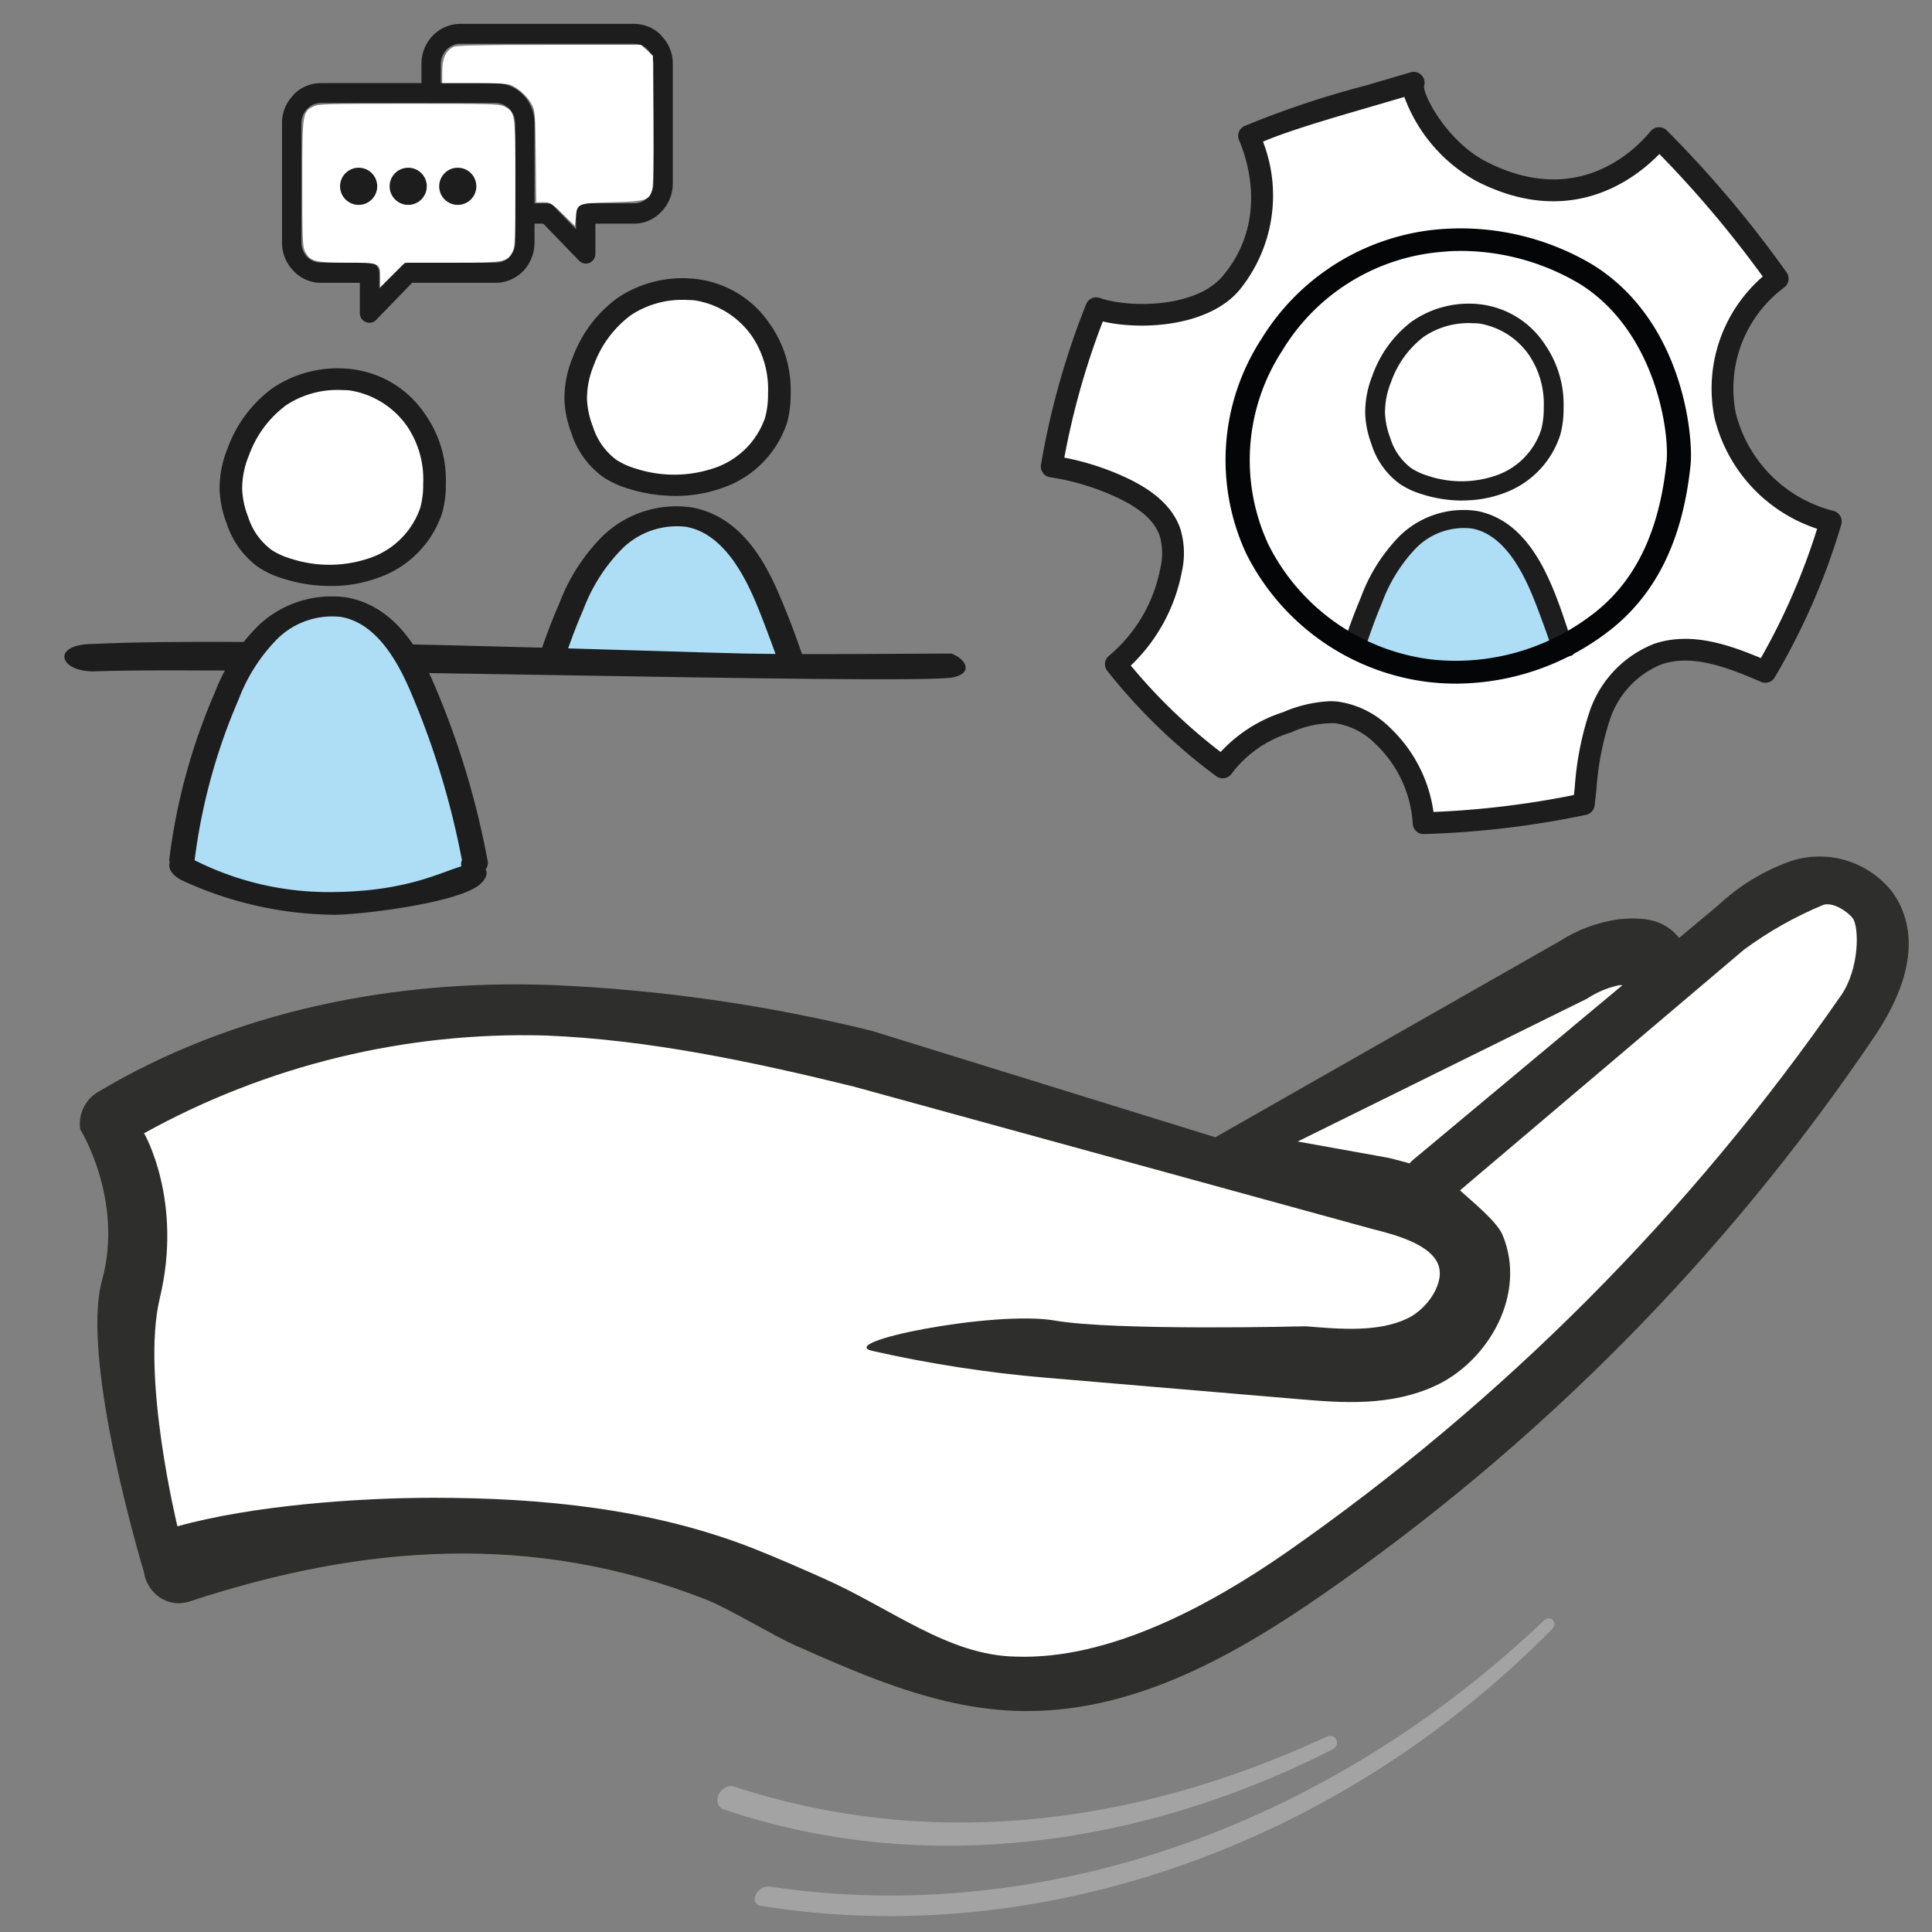 <?xml version="1.0" encoding="UTF-8" standalone="no"?>
<svg
   xmlns:dc="http://purl.org/dc/elements/1.1/"
   xmlns:cc="http://creativecommons.org/ns#"
   xmlns:rdf="http://www.w3.org/1999/02/22-rdf-syntax-ns#"
   xmlns:svg="http://www.w3.org/2000/svg"
   xmlns="http://www.w3.org/2000/svg"
   xmlns:sodipodi="http://sodipodi.sourceforge.net/DTD/sodipodi-0.dtd"
   xmlns:inkscape="http://www.inkscape.org/namespaces/inkscape"
   width="115mm"
   height="115mm"
   viewBox="0 0 115 115"
   version="1.1"
   id="svg6201"
   inkscape:version="1.0.2 (e86c870879, 2021-01-15)"
   sodipodi:docname="Aus-einer-Hand-blau.svg">
  <rect x="0" y="0" width="115" height="115" fill="#808080" stroke="none"/>
  <defs
     id="defs6195" />
  <sodipodi:namedview
     id="base"
     pagecolor="#ffffff"
     bordercolor="#666666"
     borderopacity="1.0"
     inkscape:pageopacity="0.0"
     inkscape:pageshadow="2"
     inkscape:zoom="2.8"
     inkscape:cx="182.54687"
     inkscape:cy="34.720676"
     inkscape:document-units="mm"
     inkscape:current-layer="layer1"
     inkscape:document-rotation="0"
     showgrid="false"
     inkscape:window-width="1920"
     inkscape:window-height="1017"
     inkscape:window-x="-8"
     inkscape:window-y="-8"
     inkscape:window-maximized="1" />
  <g
     inkscape:label="Ebene 1"
     inkscape:groupmode="layer"
     id="layer1">
    <path
       d="m 7.916,66.5 c 0,0 14.145,-8.509 26.02,-6.576 11.875,1.933 39.709,9.538 39.709,9.538 l 16.319,-11.015 c 0,0 9.232,-1.11 10.491,-1.518 1.259,-0.408 7.051,-4.915 8.22,-4.617 1.168,0.299 3.942,1.232 3.575,3.665 -0.368,2.434 -3.424,8.787 -5.445,10.525 -2.022,1.738 -21.745,25.438 -31.456,28.862 -9.711,3.424 -12.439,7.48 -21.603,3.723 -9.163,-3.757 -14.506,-7.674 -19.81,-7.903 -5.304,-0.229 -23.52,1.847 -23.52,1.847 0,0 -2.845,-3.316 -2.497,-6.093 0.348,-2.776 -0.668,-8.09 0,-11.715 0.668,-3.624 -0.003,-8.726 -0.003,-8.726 z"
       fill="#ffffff"
       id="path6237"
       style="stroke-width:0.791" />
    <path
       d="m 109.589,59.246 c -8.958,12.949 -20.149,24.186 -33.049,33.18 -4.513,3.126 -10.487,6.385 -16.086,6.182 -4.024,-0.071 -7.408,-2.877 -11.458,-4.668 -1.397,-0.62 -2.796,-1.238 -4.204,-1.79 -6.01,-2.355 -12.585,-2.996 -18.961,-2.996 -4.601,0 -10.8,0.46 -15.27,1.697 0,0 -2.176,-8.893 -1.05,-13.577 1.398,-5.823 -0.935,-9.819 -0.935,-9.819 7.306,-4.044 15.558,-6.053 23.898,-5.817 6.106,0.238 12.371,1.575 18.302,3.029 l 30.889,8.482 c 1.685,0.412 3.473,0.986 3.93,2.092 0.454,1.087 -0.62,2.661 -1.809,3.233 -1.737,0.838 -4.024,0.644 -6.038,0.472 0,0 -11.365,0.286 -14.963,-0.342 -3.598,-0.628 -13.34,1.313 -10.782,1.824 3.361,0.756 6.769,1.282 10.201,1.575 4.985,0.42 15.208,1.289 15.208,1.289 2.406,0.203 5.4,0.455 8.138,-0.859 3.057,-1.476 5.35,-5.41 3.89,-8.918 -0.357,-0.853 -1.936,-2.094 -2.534,-2.661 L 103.794,56.54 c 1.468,-1.086 3.062,-1.987 4.749,-2.683 0.625,-0.181 1.511,0.481 1.741,0.804 0.384,0.538 0.409,2.969 -0.692,4.589 m -15.124,0.194 c 0.583,-0.386 1.232,-0.659 1.916,-0.802 0.062,-0.005 0.124,-0.004 0.186,0.004 l -12.446,10.382 c -0.081,0.067 -0.156,0.141 -0.227,0.22 -0.475,-0.14 -0.909,-0.246 -1.265,-0.332 l -5.388,-0.969 z m 18.192,-6.317 c -1.427,-1.85 -3.86,-2.598 -6.075,-1.868 -1.609,0.572 -3.083,1.471 -4.328,2.642 l -2.308,1.927 c -0.874,-1.067 -1.971,-1.255 -3.567,-1.113 -1.265,0.172 -2.477,0.619 -3.552,1.311 L 72.342,67.695 51.907,61.364 c -6.254,-1.547 -12.647,-2.462 -19.083,-2.731 -9.362,-0.343 -18.891,1.524 -27.018,6.382 -0.756,0.461 -1.162,1.333 -1.029,2.21 0,0 2.612,4.179 1.295,8.994 -1.318,4.814 2.497,17.358 2.497,17.358 0.089,0.624 0.44,1.178 0.964,1.524 0.515,0.338 1.155,0.422 1.739,0.228 10.425,-3.437 20.523,-4.125 30.76,-0.116 1.351,0.534 3.976,2.138 5.321,2.734 4.242,1.875 8.627,3.817 13.468,3.901 0.111,0 0.221,0 0.331,0 6.634,0 12.599,-3.496 17.569,-6.93 12.884,-8.913 24.007,-20.151 32.803,-33.142 2.945,-4.33 2.242,-7.098 1.13,-8.656"
       fill="#2e2e2d"
       id="path6239"
       style="stroke-width:0.791" />
    <path
       d="M 92.375,96.985 C 79.534,109.988 61.718,116.097 45.299,113.445 c -0.773,-0.124 -0.233,-1.259 0.535,-1.146 16.16,2.42 33.101,-3.526 46.065,-15.836 0.402,-0.382 0.85,0.138 0.476,0.518"
       fill="#a3a3a3"
       id="path6253"
       style="stroke-width:0.791" />
    <path
       d="m 79.278,104.153 c -12.035,6.1 -24.979,7.36 -36.179,3.554 -0.838,-0.286 -0.223,-1.632 0.632,-1.352 11.072,3.631 23.181,2.607 35.202,-2.964 0.589,-0.274 0.932,0.464 0.345,0.761"
       fill="#a3a3a3"
       id="path6255"
       style="stroke-width:0.791" />
    <g
       id="Gruppe_35449"
       data-name="Gruppe 35449"
       transform="matrix(0.662,0,0,0.662,61.955,4.275)">
      <path
         id="Pfad_333970"
         data-name="Pfad 333970"
         d="m 4.37,20.644 c 2.652,0.946 9.3,1.088 12.119,-2.264 a 12.544,12.544 0 0 0 1.62,-13.231 c 3.133,-1.5 9.011,-3.037 14.806,-4.782 -0.385,1.387 2.371,6.07 6.085,7.976 8.479,4.344 14.148,-0.77 15.971,-3 a 100.474,100.474 0 0 1 10.669,12.647 12.3,12.3 0 0 0 -4.726,12.29 13.1,13.1 0 0 0 9.5,9.537 59.568,59.568 0 0 1 -5.883,13.52 c -3.079,-1.328 -6.522,-2.681 -9.695,-1.588 a 9.08,9.08 0 0 0 -5.204,5.551 33.965,33.965 0 0 0 -1.425,7.936 82.2,82.2 0 0 1 -14.4,1.711 11.782,11.782 0 0 0 -3.678,-7.859 7.341,7.341 0 0 0 -4.189,-2.1 9.851,9.851 0 0 0 -4.41,0.9 11.265,11.265 0 0 0 -5.787,4.052 50.859,50.859 0 0 1 -9.6,-9.281 14.486,14.486 0 0 0 4.957,-8.49 6.813,6.813 0 0 0 -0.072,-3.282 c -0.6,-1.9 -2.392,-3.159 -4.186,-4.026 a 23.141,23.141 0 0 0 -6.476,-1.991 69.956,69.956 0 0 1 4,-14.226"
         transform="translate(0.613,0.614)"
         fill="#ffffff" />
      <path
         id="Pfad_333971"
         data-name="Pfad 333971"
         d="M 71.882,39.948 A 0.982,0.982 0 0 0 71.275,39.48 12.106,12.106 0 0 1 62.486,30.686 11.32,11.32 0 0 1 66.825,19.4 0.988,0.988 0 0 0 67.055,18.037 101.116,101.116 0 0 0 56.286,5.272 1,1 0 0 0 55.543,4.983 0.974,0.974 0 0 0 54.829,5.341 c -1.4,1.7 -6.573,6.939 -14.766,2.742 C 36.454,6.236 34.281,1.924 34.468,1.246 a 0.977,0.977 0 0 0 -1.224,-1.2 C 32.055,0.4 30.863,0.749 29.689,1.091 l -0.5,0.147 A 84.107,84.107 0 0 0 18.3,4.879 0.977,0.977 0 0 0 17.824,6.154 c 0.7,1.617 2.665,7.279 -1.473,12.21 -2.473,2.94 -8.588,2.847 -11.039,1.97 a 0.978,0.978 0 0 0 -1.24,0.564 70.986,70.986 0 0 0 -4.058,14.423 0.976,0.976 0 0 0 0.815,1.131 22.136,22.136 0 0 1 6.2,1.906 c 2.053,0.992 3.258,2.117 3.681,3.44 a 5.707,5.707 0 0 1 0.037,2.809 13.542,13.542 0 0 1 -4.622,7.9 0.976,0.976 0 0 0 -0.155,1.353 51.783,51.783 0 0 0 9.786,9.462 0.983,0.983 0 0 0 1.417,-0.241 10.368,10.368 0 0 1 5.317,-3.675 8.965,8.965 0 0 1 3.964,-0.837 6.5,6.5 0 0 1 3.617,1.844 10.791,10.791 0 0 1 3.368,7.2 0.977,0.977 0 0 0 0.978,0.925 h 0.024 a 82.478,82.478 0 0 0 14.576,-1.729 0.989,0.989 0 0 0 0.775,-0.845 c 0.056,-0.486 0.112,-0.97 0.163,-1.449 a 25.8,25.8 0 0 1 1.208,-6.257 8.112,8.112 0 0 1 4.608,-4.969 c 2.756,-0.954 5.827,0.2 8.987,1.564 a 0.979,0.979 0 0 0 1.227,-0.4 60.882,60.882 0 0 0 5.985,-13.747 1,1 0 0 0 -0.088,-0.759 M 12.58,41.2 c -0.6,-1.863 -2.133,-3.371 -4.7,-4.611 a 23.842,23.842 0 0 0 -5.768,-1.9 69.18,69.18 0 0 1 3.459,-12.243 c 3.44,0.813 9.51,0.481 12.282,-2.82 A 13.454,13.454 0 0 0 19.976,6.277 c 2.392,-1.008 5.979,-2.053 9.767,-3.157 0.965,-0.283 1.949,-0.569 2.94,-0.861 a 14.307,14.307 0 0 0 6.487,7.57 C 47.528,14.114 53.305,9.76 55.617,7.391 A 98.393,98.393 0 0 1 64.911,18.409 13.327,13.327 0 0 0 60.57,31.1 14,14 0 0 0 69.8,41.087 59.221,59.221 0 0 1 64.74,52.714 C 61.781,51.476 58.394,50.319 55.133,51.436 A 9.968,9.968 0 0 0 49.325,57.568 27.436,27.436 0 0 0 48.01,64.3 c -0.027,0.238 -0.053,0.481 -0.08,0.727 a 80.624,80.624 0 0 1 -12.625,1.523 12.869,12.869 0 0 0 -3.9,-7.567 8.293,8.293 0 0 0 -4.763,-2.363 6.264,6.264 0 0 0 -0.631,-0.029 11.9,11.9 0 0 0 -4.226,0.986 13.082,13.082 0 0 0 -5.621,3.582 49.894,49.894 0 0 1 -8.075,-7.773 15.693,15.693 0 0 0 4.587,-8.425 7.564,7.564 0 0 0 -0.1,-3.758"
         fill="#1d1d1d" />
      <rect
         id="Rechteck_2004"
         data-name="Rechteck 2004"
         width="72.01"
         height="68.538"
         transform="translate(0.001)"
         fill="none"
         x="0"
         y="0" />
      <g
         id="Gruppe_35450"
         data-name="Gruppe 35450"
         transform="translate(27.096,20.868)">
        <path
           id="Pfad_333179"
           data-name="Pfad 333179"
           d="m 61.5,10.765 a 7.714,7.714 0 0 0 -4.756,1.326 9.423,9.423 0 0 0 -3.149,4.38 7.845,7.845 0 0 0 -0.582,2.967 7.636,7.636 0 0 0 0.5,2.41 5.764,5.764 0 0 0 2,2.913 6.027,6.027 0 0 0 1.608,0.75 10.23,10.23 0 0 0 6.708,-0.041 6.974,6.974 0 0 0 4.3,-4.409 7.8,7.8 0 0 0 0.245,-2.1 8.458,8.458 0 0 0 -1.41,-5.092 7.3,7.3 0 0 0 -4.82,-3.069 6.444,6.444 0 0 0 -0.648,-0.032"
           transform="translate(-49.701,-9.561)"
           fill="#ffffff" />
        <path
           id="Pfad_333180"
           data-name="Pfad 333180"
           d="m 69.714,40.532 c -0.58,-1.965 -1.953,-3.964 -2.8,-6.194 -0.923,-2.434 -2.383,-5.192 -5.343,-5.76 a 6.716,6.716 0 0 0 -5.483,1.655 12.537,12.537 0 0 0 -2.972,4.437 44.228,44.228 0 0 0 -2.258,5.352 c 1.762,0.829 12.682,3.271 18.856,0.51 z"
           transform="translate(-49.701,-9)"
           fill="#aedef6" />
        <path
           id="Pfad_333181"
           data-name="Pfad 333181"
           d="m 68.732,40.479 c 0,0 -1.206,-3.517 -1.979,-5.361 -1.5,-3.569 -3.262,-5.5 -5.4,-5.894 a 6.044,6.044 0 0 0 -4.979,1.728 14.132,14.132 0 0 0 -3.1,4.97 c -0.521,1.237 -0.991,2.5 -1.506,4.078 A 5.153,5.153 0 0 1 49.7,40.033 48.225,48.225 0 0 1 51.389,35.4 15.49,15.49 0 0 1 54.87,29.894 8.229,8.229 0 0 1 61.8,27.645 c 3.815,0.711 5.729,4.307 6.838,6.95 0.769,1.833 1.469,4.118 1.879,5.4 0.41,1.282 -1.785,0.484 -1.785,0.484 z"
           transform="translate(-49.701,-9.03)"
           fill="#1d1d1d" />
        <path
           id="Pfad_333182"
           data-name="Pfad 333182"
           d="m 60.513,27.28 a 11.992,11.992 0 0 1 -3.713,-0.594 7.343,7.343 0 0 1 -1.965,-0.932 7.006,7.006 0 0 1 -2.5,-3.541 8.766,8.766 0 0 1 -0.566,-2.769 8.9,8.9 0 0 1 0.649,-3.4 10.493,10.493 0 0 1 3.5,-4.834 8.951,8.951 0 0 1 6.3,-1.563 8.089,8.089 0 0 1 5.749,3.654 9.483,9.483 0 0 1 1.639,5.648 8.863,8.863 0 0 1 -0.29,2.4 8.255,8.255 0 0 1 -5.062,5.259 10.546,10.546 0 0 1 -3.744,0.662 m 0.926,-15.936 a 7.169,7.169 0 0 0 -4.419,1.232 8.768,8.768 0 0 0 -2.927,4.069 7.3,7.3 0 0 0 -0.54,2.758 7.081,7.081 0 0 0 0.467,2.24 5.352,5.352 0 0 0 1.856,2.707 5.645,5.645 0 0 0 1.494,0.7 9.511,9.511 0 0 0 6.233,-0.038 6.481,6.481 0 0 0 3.994,-4.1 7.289,7.289 0 0 0 0.228,-1.953 7.866,7.866 0 0 0 -1.31,-4.733 6.786,6.786 0 0 0 -4.474,-2.852 q -0.3,-0.029 -0.6,-0.029"
           transform="translate(-49.701,-9.598)"
           fill="#1d1d1d" />
      </g>
      <path
         id="Pfad_333973"
         data-name="Pfad 333973"
         d="M 33.019,3.288 A 23.234,23.234 0 0 0 19.277,0.092 20.814,20.814 0 0 0 3.238,9.945 19.991,19.991 0 0 0 1.871,29.28 21.2,21.2 0 0 0 18.326,40.817 21.524,21.524 0 0 0 20.709,40.951 22.634,22.634 0 0 0 34.894,35.89 c 3.98,-3.283 6.249,-8.069 6.924,-14.629 0.245,-2.334 -0.557,-12.862 -8.8,-17.973 m 6.636,17.748 c -0.628,6.04 -2.652,10.4 -6.189,13.315 A 20.19,20.19 0 0 1 18.584,38.785 18.968,18.968 0 0 1 3.86,28.448 18.018,18.018 0 0 1 5.1,11.015 18.5,18.5 0 0 1 19.52,2.124 c 0.54,-0.054 1.1,-0.08 1.672,-0.08 A 21,21 0 0 1 31.836,5 c 6.786,4.212 8.106,13.234 7.819,16.041"
         transform="translate(16.604,14.06)"
         fill="#040506" />
    </g>
    <g
       id="Gruppe_35440"
       data-name="Gruppe 35440"
       transform="matrix(0.737,0,0,0.737,32.032,16.577)">
      <path
         id="Pfad_333179-24"
         data-name="Pfad 333179"
         d="m 61.7,10.765 a 8.09,8.09 0 0 0 -4.873,1.317 9.377,9.377 0 0 0 -3.226,4.349 7.582,7.582 0 0 0 -0.6,2.947 7.382,7.382 0 0 0 0.515,2.393 5.727,5.727 0 0 0 2.046,2.893 6.265,6.265 0 0 0 1.647,0.745 10.8,10.8 0 0 0 6.873,-0.041 7.027,7.027 0 0 0 4.4,-4.379 7.516,7.516 0 0 0 0.251,-2.088 A 8.21,8.21 0 0 0 67.3,13.844 7.489,7.489 0 0 0 62.368,10.8 c -0.219,-0.022 -0.442,-0.032 -0.664,-0.032"
         transform="translate(-49.62,-9.57)"
         fill="#ffffff" />
      <path
         id="Pfad_333180-0"
         data-name="Pfad 333180"
         d="m 70.183,40.449 c -0.594,-1.951 -2,-3.937 -2.867,-6.151 -0.946,-2.417 -2.441,-5.156 -5.474,-5.72 a 7.028,7.028 0 0 0 -5.618,1.643 12.433,12.433 0 0 0 -3.045,4.407 51.871,51.871 0 0 0 -2.564,5.822 c 1.772,-0.023 15.679,-0.103 19.568,-0.001 z"
         transform="translate(-49.679,-9.135)"
         fill="#aedef6" />
      <path
         id="Pfad_333181-8"
         data-name="Pfad 333181"
         d="m 69.2,40.389 c 0,0 -1.235,-3.492 -2.028,-5.324 -1.534,-3.544 -3.342,-5.459 -5.529,-5.853 a 6.309,6.309 0 0 0 -5.1,1.716 13.977,13.977 0 0 0 -3.177,4.935 c -0.534,1.228 -1.015,2.479 -1.543,4.05 a 5.443,5.443 0 0 1 -2.119,0.033 46.945,46.945 0 0 1 1.729,-4.6 15.326,15.326 0 0 1 3.567,-5.471 8.6,8.6 0 0 1 7.1,-2.23 c 3.909,0.706 5.87,4.277 7.006,6.9 0.788,1.821 1.5,3.685 2.22,5.892 0.72,2.207 -2.126,-0.048 -2.126,-0.048 z"
         transform="translate(-49.701,-9.158)"
         fill="#1d1d1d" />
      <path
         id="Pfad_333182-7"
         data-name="Pfad 333182"
         d="m 60.728,27.158 a 12.642,12.642 0 0 1 -3.8,-0.59 7.629,7.629 0 0 1 -2.013,-0.925 6.969,6.969 0 0 1 -2.561,-3.516 8.473,8.473 0 0 1 -0.58,-2.75 8.6,8.6 0 0 1 0.66,-3.377 10.444,10.444 0 0 1 3.585,-4.8 9.394,9.394 0 0 1 6.459,-1.552 8.322,8.322 0 0 1 5.89,3.629 9.21,9.21 0 0 1 1.679,5.609 8.546,8.546 0 0 1 -0.3,2.388 8.315,8.315 0 0 1 -5.184,5.226 11.11,11.11 0 0 1 -3.836,0.658 m 0.949,-15.826 a 7.518,7.518 0 0 0 -4.527,1.223 8.725,8.725 0 0 0 -3,4.041 7.05,7.05 0 0 0 -0.553,2.739 6.845,6.845 0 0 0 0.478,2.224 5.318,5.318 0 0 0 1.9,2.688 5.868,5.868 0 0 0 1.531,0.693 10.036,10.036 0 0 0 6.386,-0.038 6.531,6.531 0 0 0 4.092,-4.069 7.028,7.028 0 0 0 0.234,-1.939 7.636,7.636 0 0 0 -1.342,-4.7 6.967,6.967 0 0 0 -4.584,-2.832 q -0.306,-0.029 -0.617,-0.029"
         transform="translate(-49.651,-9.598)"
         fill="#1d1d1d" />
    </g>
    <path
       id="Pfad_333959"
       data-name="Pfad 333959"
       d="m 5.59,39.962 c 8.837,-0.324 47.351,0.795 51.044,0.377 1.367,-0.243 0.865,-1.116 0,-1.437 -2.309,0 -8.421,0.074 -12.255,0 -4.455,-0.086 -29.499,-1.037 -38.865,-0.569 -2.434,0 -2.071,1.633 0.074,1.633"
       fill="#1d1d1d"
       style="stroke-width:0.737" />
    <g
       id="Gruppe_35441"
       data-name="Gruppe 35441"
       transform="matrix(0.737,0,0,0.737,10.079,21.94)">
      <path
         id="Pfad_333179-2"
         data-name="Pfad 333179"
         d="m 61.7,10.765 a 8.09,8.09 0 0 0 -4.873,1.317 9.377,9.377 0 0 0 -3.226,4.349 7.582,7.582 0 0 0 -0.6,2.947 7.382,7.382 0 0 0 0.515,2.393 5.727,5.727 0 0 0 2.046,2.893 6.265,6.265 0 0 0 1.647,0.745 10.8,10.8 0 0 0 6.873,-0.041 7.027,7.027 0 0 0 4.4,-4.379 7.516,7.516 0 0 0 0.251,-2.088 A 8.21,8.21 0 0 0 67.3,13.844 7.489,7.489 0 0 0 62.368,10.8 c -0.219,-0.022 -0.442,-0.032 -0.664,-0.032"
         transform="translate(-47.684,-9.57)"
         fill="#ffffff" />
      <path
         id="Pfad_333180-2"
         data-name="Pfad 333180"
         d="m 61.957,51.66 a 32.474,32.474 0 0 0 7.186,-0.784 26.644,26.644 0 0 0 2.795,-0.784 88.514,88.514 0 0 0 -4.577,-15.8 c -0.946,-2.417 -2.441,-5.156 -5.474,-5.72 a 7.028,7.028 0 0 0 -5.618,1.643 12.433,12.433 0 0 0 -3.045,4.407 51.96,51.96 0 0 0 -4.452,14.938 44.651,44.651 0 0 0 13.185,2.1"
         transform="translate(-47.788,-9.135)"
         fill="#aedef6" />
      <path
         id="Pfad_333181-2"
         data-name="Pfad 333181"
         d="M 72.395,49.971 A 1.07,1.07 0 0 1 71.467,49.504 0.649,0.649 0 0 1 71.445,48.87 65.818,65.818 0 0 0 67.218,35.07 c -1.534,-3.544 -3.342,-5.459 -5.529,-5.853 a 6.309,6.309 0 0 0 -5.1,1.716 13.977,13.977 0 0 0 -3.177,4.935 47.406,47.406 0 0 0 -3.562,13.022 0.992,0.992 0 0 1 -1.117,0.721 c -0.561,-0.043 -0.971,-0.436 -0.917,-0.879 a 48.763,48.763 0 0 1 3.661,-13.39 15.326,15.326 0 0 1 3.566,-5.468 8.6,8.6 0 0 1 7.1,-2.23 c 3.909,0.706 5.87,4.277 7.006,6.9 A 67.13,67.13 0 0 1 73.534,49 0.78,0.78 0 0 1 72.963,49.841 l -0.141,0.055 a 1.254,1.254 0 0 1 -0.427,0.074"
         transform="translate(-47.811,-9.158)"
         fill="#1d1d1d" />
      <path
         id="Pfad_333182-2"
         data-name="Pfad 333182"
         d="m 60.728,27.158 a 12.642,12.642 0 0 1 -3.8,-0.59 7.629,7.629 0 0 1 -2.013,-0.925 6.969,6.969 0 0 1 -2.561,-3.516 8.473,8.473 0 0 1 -0.58,-2.75 8.6,8.6 0 0 1 0.66,-3.377 10.444,10.444 0 0 1 3.585,-4.8 9.394,9.394 0 0 1 6.459,-1.552 8.322,8.322 0 0 1 5.89,3.629 9.21,9.21 0 0 1 1.679,5.609 8.546,8.546 0 0 1 -0.3,2.388 8.315,8.315 0 0 1 -5.184,5.226 11.11,11.11 0 0 1 -3.836,0.658 m 0.949,-15.826 a 7.518,7.518 0 0 0 -4.527,1.223 8.725,8.725 0 0 0 -3,4.041 7.05,7.05 0 0 0 -0.553,2.739 6.845,6.845 0 0 0 0.478,2.224 5.318,5.318 0 0 0 1.9,2.688 5.868,5.868 0 0 0 1.531,0.693 10.036,10.036 0 0 0 6.386,-0.038 6.531,6.531 0 0 0 4.092,-4.069 7.028,7.028 0 0 0 0.234,-1.939 7.636,7.636 0 0 0 -1.342,-4.7 6.967,6.967 0 0 0 -4.584,-2.832 q -0.306,-0.029 -0.617,-0.029"
         transform="translate(-47.714,-9.598)"
         fill="#1d1d1d" />
      <path
         id="Pfad_333183"
         data-name="Pfad 333183"
         d="m 61.2,52.43 c 2.019,0 10.112,-0.944 11.784,-2.5 0.718,-0.669 0.635,-1.338 -0.174,-1.535 -1.765,-0.42 -4.044,2.137 -11.811,2.2 A 24.022,24.022 0 0 1 49.484,47.814 c -1.234,-0.681 -2.6,0.726 -0.694,1.8 A 29.943,29.943 0 0 0 61.2,52.43"
         transform="translate(-47.849,-8.317)"
         fill="#1d1d1d" />
    </g>
    <path
       id="Pfad_333960"
       data-name="Pfad 333960"
       d="m 31.816,14.443 a 2.46,2.46 0 0 1 -0.667,1.684 2.294,2.294 0 0 1 -1.639,0.707 h -4.98 l -2.139,2.207 a 0.563,0.563 0 0 1 -0.811,0 0.59,0.59 0 0 1 -0.162,-0.436 V 16.834 H 19.093 A 2.212,2.212 0 0 1 17.474,16.127 2.385,2.385 0 0 1 16.787,14.443 V 7.316 a 2.335,2.335 0 0 1 0.687,-1.663 l 0.02,-0.042 A 2.286,2.286 0 0 1 19.093,4.948 h 10.418 a 2.295,2.295 0 0 1 1.639,0.707 2.408,2.408 0 0 1 0.667,1.663 z M 29.51,6.131 H 19.093 a 1.098,1.098 0 0 0 -0.789,0.333 l -0.021,0.021 A 1.237,1.237 0 0 0 17.939,7.316 V 14.443 a 1.288,1.288 0 0 0 0.344,0.853 1.152,1.152 0 0 0 0.811,0.332 h 2.891 a 0.596,0.596 0 0 1 0.59,0.603 v 0.941 l 1.314,-1.351 a 0.585,0.585 0 0 1 0.426,-0.188 h 5.198 a 1.15,1.15 0 0 0 0.811,-0.332 1.284,1.284 0 0 0 0.344,-0.853 V 7.316 a 1.233,1.233 0 0 0 -0.344,-0.832 1.17,1.17 0 0 0 -0.811,-0.353"
       fill="#1d1d1d"
       style="stroke-width:0.737" />
    <path
       id="Pfad_333961"
       data-name="Pfad 333961"
       d="m 31.059,12.105 h 1.498 a 0.582,0.582 0 0 1 0.423,0.187 l 1.308,1.352 v -0.939 a 0.594,0.594 0 0 1 0.583,-0.603 h 2.88 a 1.139,1.139 0 0 0 0.805,-0.333 1.287,1.287 0 0 0 0.342,-0.85 V 3.791 A 1.232,1.232 0 0 0 38.557,2.959 l -0.02,-0.021 A 1.097,1.097 0 0 0 37.752,2.606 H 27.384 a 1.16,1.16 0 0 0 -0.806,0.353 1.237,1.237 0 0 0 -0.342,0.831 V 5.423 h -1.148 V 3.791 A 2.415,2.415 0 0 1 25.752,2.128 a 2.286,2.286 0 0 1 1.632,-0.707 h 10.37 a 2.266,2.266 0 0 1 1.588,0.664 l 0.021,0.041 a 2.346,2.346 0 0 1 0.684,1.663 v 7.131 a 2.397,2.397 0 0 1 -0.684,1.684 2.204,2.204 0 0 1 -1.611,0.707 h -2.313 v 1.77 a 0.59,0.59 0 0 1 -0.162,0.437 0.559,0.559 0 0 1 -0.806,0 L 32.336,13.311 h -1.277 z"
       fill="#1d1d1d"
       style="stroke-width:0.737" />
    <path
       style="fill:#ffffff;stroke:none;stroke-width:0.357px;stroke-linecap:butt;stroke-linejoin:miter;stroke-opacity:1;fill-opacity:1"
       d="m 85.404,62.357 c 0,-3.325 -0.057,-3.35 -7.528,-3.351 -7.092,-6.36e-4 -8.253,-0.311 -9.346,-2.499 -0.563,-1.127 -0.624,-2.641 -0.624,-15.357 0,-15.811 0.027,-15.997 2.499,-17.232 1.146,-0.572 2.932,-0.624 21.429,-0.624 18.496,0 20.283,0.052 21.429,0.624 2.472,1.235 2.499,1.421 2.499,17.232 0,12.716 -0.062,14.23 -0.624,15.357 -1.191,2.385 -1.814,2.499 -13.652,2.499 l -10.528,5.54e-4 -2.776,2.759 -2.776,2.759 z"
       id="path218"
       transform="scale(0.265)" />
    <g
       id="g216"
       transform="translate(-0.065,-0.278)">
      <circle
         id="Ellipse_727"
         data-name="Ellipse 727"
         cx="21.413"
         cy="11.367"
         r="1.106"
         fill="#1d1d1d"
         style="stroke-width:0.737" />
      <circle
         id="Ellipse_728"
         data-name="Ellipse 728"
         cx="24.363"
         cy="11.367"
         r="1.106"
         fill="#1d1d1d"
         style="stroke-width:0.737" />
      <circle
         id="Ellipse_729"
         data-name="Ellipse 729"
         cx="27.313"
         cy="11.367"
         r="1.106"
         fill="#1d1d1d"
         style="stroke-width:0.737" />
    </g>
    <path
       style="fill:#ffffff;stroke:none;stroke-width:0.357px;stroke-linecap:butt;stroke-linejoin:miter;stroke-opacity:1;fill-opacity:1"
       d="m 126.431,48.101 c -2.584,-2.53 -2.806,-2.666 -4.355,-2.666 h -1.632 l -0.109,-10.268 c -0.104,-9.772 -0.147,-10.338 -0.892,-11.73 -0.911,-1.703 -2.95,-3.596 -4.626,-4.297 -0.864,-0.361 -3.067,-0.491 -8.33,-0.491 h -7.154 v -2.626 c 0,-2.894 0.789,-4.617 2.511,-5.489 0.675,-0.342 5.727,-0.448 21.512,-0.452 l 20.63,-0.005 1.334,1.222 1.334,1.222 0.11,14.403 c 0.074,9.726 -0.018,14.838 -0.283,15.743 -0.686,2.344 -1.401,2.564 -8.994,2.766 -7.787,0.207 -7.856,0.236 -8.151,3.389 l -0.182,1.942 z"
       id="path1043"
       transform="scale(0.265)" />
  </g>
</svg>
